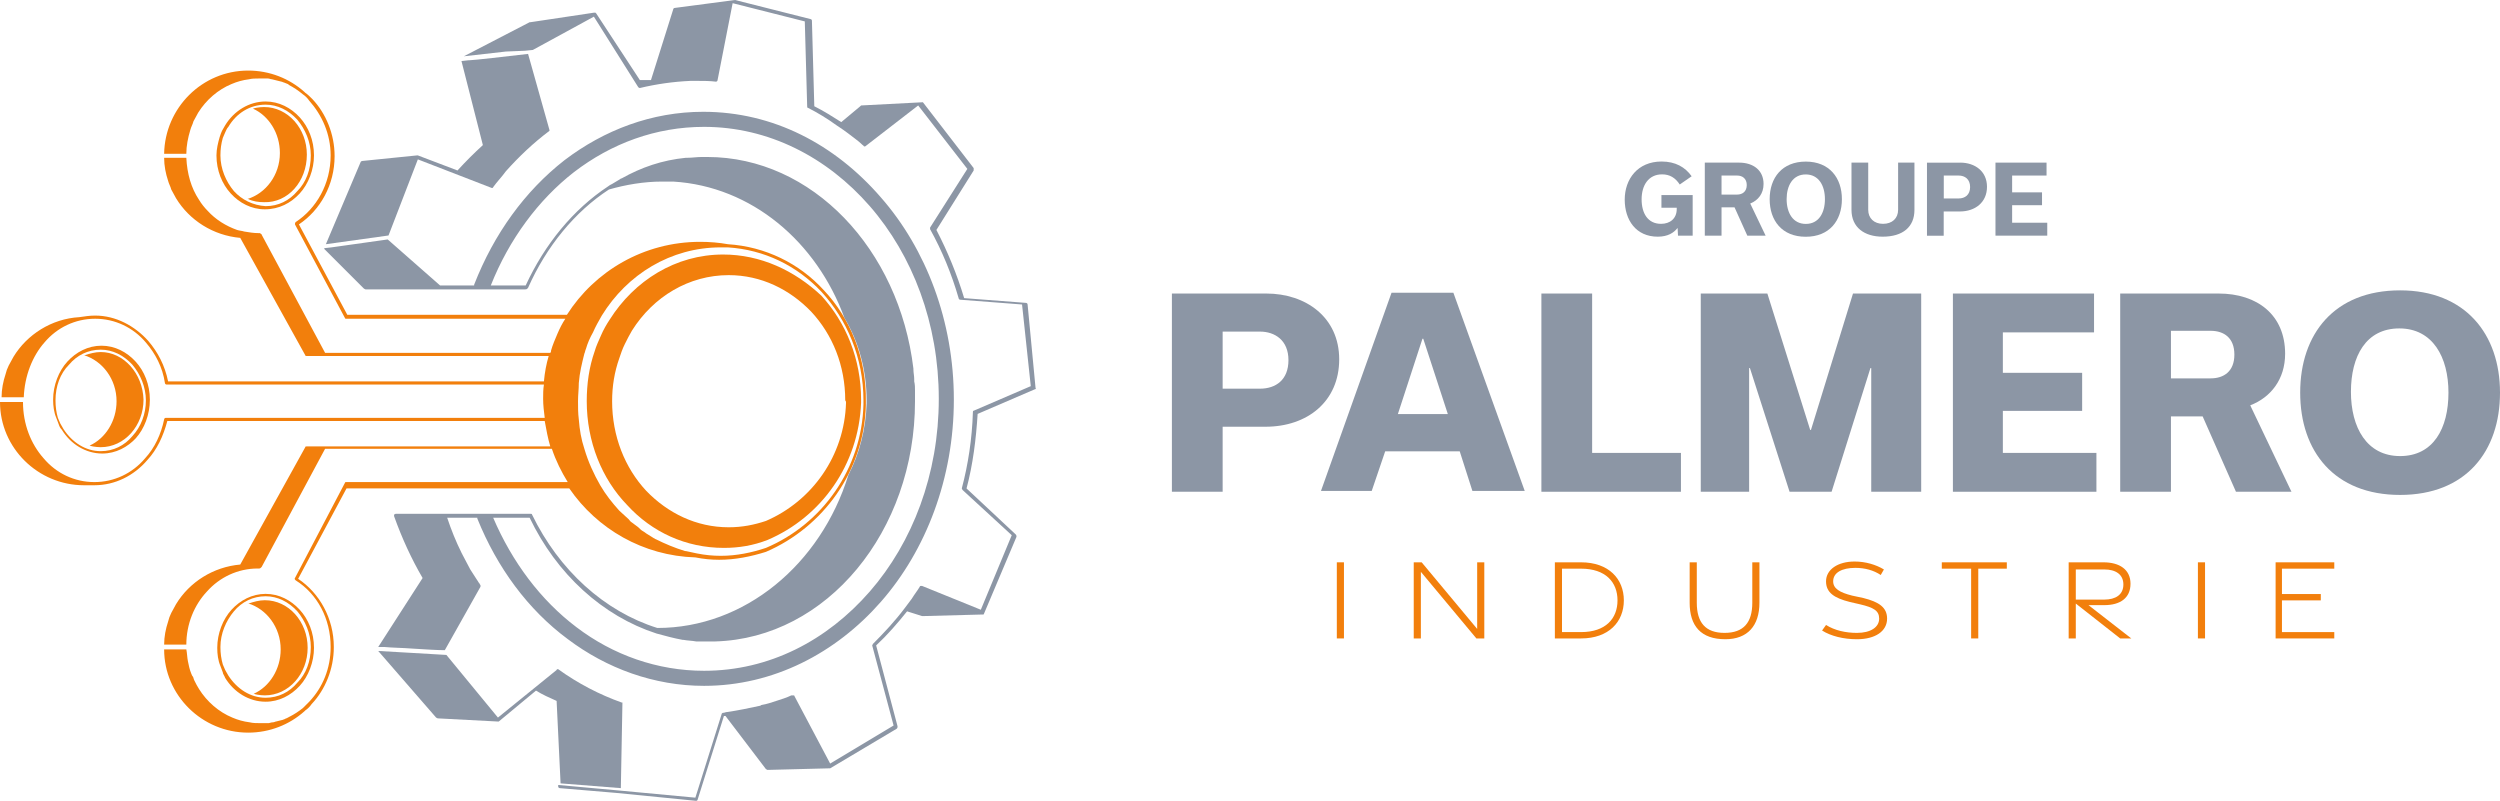 <?xml version="1.0" encoding="UTF-8"?> <svg xmlns="http://www.w3.org/2000/svg" id="Calque_2" data-name="Calque 2" viewBox="0 0 315.3 101"><defs><style> .cls-1 { fill: #f27f0c; } .cls-1, .cls-2 { stroke-width: 0px; } .cls-2 { fill: #8c96a5; } </style></defs><g id="Calque_1-2" data-name="Calque 1"><g><g id="logo"><g id="CIRCUIT_IMPRIME"><path class="cls-1" d="m37.8,24.4c1.1-1.2,1.8-3,1.8-4.8,0-1.9-.7-3.6-1.8-4.8s-2.6-2-4.3-2c-2.1,0-4,1.2-5.1,3-.1.2-.3.5-.4.7s-.2.5-.3.8c-.2.7-.4,1.5-.4,2.3,0,1.9.7,3.6,1.8,4.8,1.1,1.2,2.6,2,4.3,2v-.2.2c1.8,0,3.3-.8,4.4-2Zm-8.3-.3c-1-1.2-1.7-2.8-1.7-4.5,0-.8.1-1.5.3-2.2.1-.2.2-.5.3-.7.1-.2.2-.5.4-.7,1-1.7,2.7-2.8,4.7-2.8,1.5,0,2.9.7,4,1.9,1,1.2,1.7,2.8,1.7,4.5,0,1.8-.6,3.4-1.7,4.5-1,1.2-2.4,1.9-4,1.9-1.6-.1-3-.8-4-1.9Z"></path><path class="cls-1" d="m18.9,50.4c0-1.9-.7-3.6-1.8-4.8-1.1-1.2-2.6-2-4.3-2s-3.2.8-4.3,2-1.8,3-1.8,4.8c0,.8.1,1.6.4,2.3.1.3.2.5.3.8s.2.5.4.7c1.1,1.8,3,3,5.1,3,1.7,0,3.2-.8,4.3-2l-.3-.1.2.2c1.1-1.2,1.8-3,1.8-4.9Zm-2.2,4.6h0c-1,1.2-2.4,1.9-4,1.9-1.9,0-3.6-1.1-4.7-2.8-.1-.2-.3-.5-.4-.7-.1-.2-.2-.5-.3-.7-.2-.7-.3-1.4-.3-2.2,0-1.8.6-3.4,1.7-4.5,1-1.2,2.4-1.9,4-1.9,1.5,0,2.9.7,4,1.9,1,1.2,1.7,2.8,1.7,4.5s-.6,3.3-1.7,4.5Z"></path><path class="cls-1" d="m28.4,85.5c1.1,1.8,3,3,5.1,3,1.7,0,3.2-.8,4.3-2s1.8-3,1.8-4.8c0-1.9-.7-3.6-1.8-4.8-1.1-1.2-2.6-2-4.3-2s-3.2.8-4.3,2c-1.1,1.2-1.8,3-1.8,4.8,0,.8.1,1.6.4,2.3.1.3.2.5.3.8,0,.2.2.4.3.7Zm1.1-8.4c1-1.2,2.4-1.9,4-1.9,1.5,0,2.9.7,4,1.9,1,1.2,1.7,2.8,1.7,4.5,0,1.8-.6,3.4-1.7,4.5-1,1.2-2.4,1.9-4,1.9-1.9,0-3.6-1.1-4.7-2.8-.1-.2-.3-.5-.4-.7s-.2-.5-.3-.7c-.2-.7-.3-1.4-.3-2.2,0-1.7.7-3.3,1.7-4.5Z"></path><path class="cls-1" d="m38.7,19.5c0-3.3-2.4-6-5.4-6,0,0-.8,0-1.4.2,2,.9,3.4,3.1,3.4,5.6,0,2.8-1.8,5.1-4.1,5.8h.1c.6.3,1.3.4,2,.4,3,.1,5.4-2.6,5.4-6Z"></path><path class="cls-1" d="m12.7,44.4c-.7,0-1.4.2-2,.4h-.1c2.3.7,4.1,3,4.1,5.8,0,2.5-1.4,4.7-3.4,5.6.6.2,1.4.2,1.4.2,3,0,5.4-2.7,5.4-6-.1-3.3-2.5-6-5.4-6Z"></path><path class="cls-1" d="m35.4,81.9c0,2.5-1.4,4.7-3.4,5.6.6.2,1.4.2,1.4.2,3,0,5.4-2.7,5.4-6s-2.4-6-5.4-6c-.7,0-1.4.2-2,.4h-.1c2.3.7,4.1,3,4.1,5.8Z"></path><path class="cls-1" d="m103.9,36.6c-3.1-3.4-7.4-5.5-12.1-5.8-1.1-.2-2.3-.3-3.5-.3-7.1,0-13.3,3.7-16.8,9.2h-27.7l-6.1-11.4c2.7-1.8,4.5-5,4.5-8.6,0-2.8-1.1-5.4-2.8-7.2-.3-.3-.6-.6-.9-.8l-.1-.1h0c-1.9-1.7-4.4-2.7-7.1-2.7-5.8,0-10.5,4.7-10.6,10.5h2.8c0-1,.2-2,.5-3,.1-.4.3-.7.4-1.1.2-.4.4-.7.6-1.1,1-1.6,2.5-2.9,4.2-3.6.7-.3,1.4-.5,2.2-.6.4-.1.8-.1,1.2-.1h1.2c.2,0,.3.1.5.1.1,0,.3.1.4.1s.3.1.4.1.3.1.4.1.2.1.3.1c.2.1.3.1.5.2,0,0,.1,0,.1.1.6.3,1.2.7,1.8,1.2h0c.3.2.6.5.8.8,1.6,1.8,2.7,4.2,2.7,6.9,0,3.6-1.8,6.7-4.4,8.4-.1.1-.1.2-.1.3l6.3,11.8c0,.1.1.1.2.1h27.6c-.4.6-.7,1.2-1,1.9s-.6,1.4-.8,2.1c0,.1,0,.2-.1.3h-28.4l-8-14.9s0-.1-.1-.1l-.1-.1h-.2c-.6,0-1.2-.1-1.8-.2-.3-.1-.6-.1-.9-.2-1.4-.5-2.7-1.3-3.7-2.4-.4-.4-.8-.9-1.1-1.4-1-1.5-1.5-3.3-1.6-5.3h-2.8c0,1,.2,2,.5,2.9.1.4.3.7.4,1.1.2.4.4.7.6,1.1,1.7,2.8,4.7,4.7,8.1,5l8.2,14.8c0,.1.1.1.2.1h30.5c-.3,1-.5,2.1-.6,3.2H21.2c-.4-2-1.3-3.7-2.5-5.1-1.7-1.9-4.1-3.2-6.7-3.2-.7,0-1.3.1-2,.2h0c-3.5.2-6.6,2.2-8.3,5-.2.4-.4.7-.6,1.1-.2.4-.3.7-.4,1.1-.3.9-.5,1.9-.5,2.9h2.8c.1-2.7,1.1-5.2,2.6-6.9,1.6-1.9,3.9-3,6.4-3s4.8,1.1,6.4,3c1.2,1.4,2.1,3.1,2.4,5.1,0,.1.1.2.2.2h47.6c-.1.6-.1,1.2-.1,1.8,0,.8.1,1.6.2,2.4H20.9c-.1,0-.2.1-.2.2-.4,1.9-1.2,3.6-2.4,4.9-1.6,1.9-3.9,3-6.4,3s-4.8-1.1-6.4-3c-1.6-1.8-2.6-4.3-2.6-7.1H0c0,5.8,4.8,10.5,10.6,10.5h1.3c2.6,0,5-1.2,6.7-3.2,1.2-1.3,2-3,2.5-4.9h47.6c.2,1.1.4,2.2.7,3.2h-30.7c-.1,0-.2,0-.2.1l-8.2,14.8c-3.4.3-6.4,2.2-8.1,5-.2.4-.4.7-.6,1.1s-.3.7-.4,1.1c-.3.9-.5,1.9-.5,2.9h2.8c0-2.6,1-5,2.6-6.7,1.6-1.8,3.9-2.9,6.4-2.9h.2q.1,0,.2-.1l.1-.1,8-14.9h28.6c.5,1.5,1.2,2.9,2,4.2h-27.9c-.1,0-.2,0-.2.1l-6.3,12c-.1.1,0,.2.1.3,2.7,1.7,4.4,4.8,4.4,8.4,0,2.7-1,5.1-2.7,6.9-.3.3-.5.5-.8.8-.5.4-1.1.8-1.7,1.1-.1,0-.1.1-.2.1-.1.1-.3.1-.4.2-.1,0-.2.1-.3.1s-.3.1-.4.1-.3.1-.4.1-.2.1-.4.1-.4.1-.5.1h-1.2c-.4,0-.8,0-1.2-.1-.8-.1-1.5-.3-2.2-.6-1.7-.7-3.2-2-4.2-3.6-.2-.3-.4-.7-.6-1.1-.1-.2-.1-.4-.2-.5-.1-.1-.1-.2-.2-.4-.2-.5-.3-1-.4-1.5s-.1-1-.2-1.5h-2.8c0,5.8,4.8,10.5,10.6,10.5,2.7,0,5.2-1,7.1-2.7h0l.1-.1h0c.3-.2.6-.5.8-.8,1.7-1.8,2.8-4.4,2.8-7.2,0-3.6-1.8-6.8-4.5-8.6l6.1-11.4h28.1c3.5,5.1,9.3,8.5,15.9,8.7,1,.2,2,.3,3,.3,2,0,4-.4,5.9-1h0c7.2-3.1,12.4-10.2,12.6-18.5v-.4c.1-5.6-2-10.6-5.3-14.1Zm5,14.3v.1c-.2,8.1-5.2,15.1-12.3,18.1-1.8.6-3.7,1-5.7,1-1,0-2-.1-3-.3h0c-.5-.1-.9-.2-1.4-.3h-.1c-1.3-.4-2.5-.9-3.7-1.5-.1,0-.1-.1-.2-.1-.3-.2-.5-.3-.8-.5-.2-.1-.4-.3-.6-.4s-.4-.3-.6-.5c-.3-.2-.5-.4-.8-.6-.2-.1-.3-.3-.4-.4-.4-.4-.8-.7-1.2-1.1-.9-1-1.7-2-2.4-3.2h0c-.8-1.4-1.5-2.9-2-4.6h0c-.4-1.2-.6-2.4-.7-3.7h0c-.1-.8-.1-1.5-.1-2.3s.1-1.5.1-2.3h0c.1-1.3.4-2.5.7-3.7h0c.1-.2.1-.4.2-.6.2-.7.5-1.4.9-2.1.3-.7.7-1.4,1.1-2.1,3.2-5.2,8.7-8.6,15-8.6h.9c4.6.3,8.7,2.3,11.8,5.6,3.2,3.5,5.3,8.3,5.3,13.7v.4Z"></path><path class="cls-1" d="m91.2,32.1c-6,0-11.2,3.3-14.3,8.2-.4.6-.8,1.3-1.1,2-.3.7-.6,1.3-.8,2-.7,2-1,4.1-1,6.3,0,5.1,1.9,9.8,5.1,13.1,3.1,3.4,7.4,5.4,12.2,5.4,1.9,0,3.7-.3,5.5-1,6.8-2.9,11.5-9.5,11.8-17.3v-.4c0-5.1-1.9-9.7-5-13.1-3.4-3.2-7.7-5.2-12.4-5.2Zm15.5,18.7h0c-.2,6.7-4.3,12.4-10.1,14.9-1.5.5-3,.8-4.7.8-4.1,0-7.7-1.8-10.4-4.6-2.7-2.9-4.3-6.9-4.3-11.3,0-1.9.3-3.7.9-5.4.2-.6.4-1.2.7-1.8.3-.6.6-1.2.9-1.7,2.7-4.3,7.2-7,12.2-7,4.1,0,7.7,1.8,10.4,4.6,2.7,2.9,4.3,6.8,4.3,11.2.1.1.1.2.1.3Z"></path></g><g id="ROUE_CRANTEE"><path class="cls-2" d="m66.6,36.3c2.3-5.2,5.9-9.6,10.2-12.4,2.1-.6,4.4-1,6.7-1h1.4c9.9.6,18.1,7.6,21.6,17.2,1.8,3,2.8,6.6,2.8,10.4v.4c-.1,3.2-.9,6.3-2.3,9-3.5,11.3-13.1,19.3-24.1,19.3-6.7-2.1-12.4-7.3-15.8-14.3,0-.1-.1-.1-.2-.1h-17l-.2.1v.2c1,2.8,2.2,5.4,3.6,7.8l-5.6,8.7h.8c1,.1,2.2.1,3.5.2,1.6.1,3.1.2,4.1.2l4.5-8h0v-.2c-.1-.1-.1-.2-.2-.3-.1-.1-.1-.2-.2-.3h0c-.3-.5-.6-.9-.9-1.4-.3-.6-.7-1.3-1-1.9,0-.1-.1-.1-.1-.2-.7-1.4-1.3-2.9-1.8-4.4h3.8v.1c2.5,6.2,6.4,11.5,11.4,15.2,4.9,3.7,10.9,5.9,17.2,5.9,8.7,0,16.6-4.1,22.3-10.6,5.7-6.5,9.2-15.6,9.2-25.5s-3.5-19-9.2-25.5c-5.8-6.7-13.6-10.8-22.4-10.8-6.5,0-12.5,2.3-17.5,6.1-5,3.9-8.9,9.3-11.4,15.7v.1h-4.3l-6.6-5.8-7.1,1-.9.1v.1h0l5,5,.2.1h20.1c.3,0,.3-.1.4-.2Zm-4.7-.3c2.3-5.8,6-10.8,10.5-14.3,4.7-3.6,10.3-5.7,16.4-5.7,8.1,0,15.5,3.8,20.9,10s8.7,14.8,8.7,24.3-3.3,18.1-8.7,24.3c-5.4,6.2-12.7,10-20.9,10-5.9,0-11.5-2-16.1-5.5-4.5-3.4-8.1-8.2-10.5-13.8h4.6c3.4,7.1,9.2,12.4,16,14.6h0c1.1.3,2.2.6,3.3.8h.1c.5.1,1.1.1,1.6.2h2.4c14.1-.4,25.2-13.9,25.2-30.3v-1h0v-.3c0-.4,0-.8-.1-1.2v-.3c0-.4-.1-.8-.1-1.2v-.1c-1.8-15.1-12.8-26.7-26-26.7h-.7c-.6,0-1.2.1-1.8.1h-.2c-3,.3-5.6,1.2-8.1,2.6-.1,0-.2.1-.2.1-.3.2-.7.4-1,.6-.2.1-.4.2-.5.3h0c-4.4,2.9-8,7.3-10.4,12.5,0,0-4.4,0-4.4,0Z"></path><path class="cls-2" d="m78.5,88.7h0v-.1h-.1c-2.8-1-5.5-2.4-8-4.2h-.1s-.1,0-.1.1h0l-7.4,6-6.5-7.9c-1.9-.1-6.6-.4-8.6-.5l7.3,8.4.2.1,7.6.4h.1l4.7-3.9c.8.5,1.7.9,2.6,1.3l.5,10.4,7.6.6.2-10.7Z"></path><path class="cls-2" d="m52.7,20.1l9.3,3.6h.1s.1,0,.1-.1c.5-.7,1.1-1.3,1.6-2,1.7-1.9,3.5-3.6,5.5-5.1h0v-.1h0l-2.7-9.6c-2.6.3-6.9.8-7.4.8h-.1l-.9.1h0l2.7,10.6c-1.1,1-2.2,2.1-3.2,3.2l-5-1.9h-.1l-6.9.7c-.1,0-.2.1-.2.1l-4.4,10.4,7.9-1.1,3.7-9.6Z"></path><path class="cls-2" d="m129.6,38.4c0-.1-.1-.2-.2-.2l-7.8-.6c-.9-3-2.1-5.9-3.5-8.6l4.7-7.5v-.3l-6.4-8.3h-.1l-7.7.4-.1.1-2.4,2c-1.1-.7-2.2-1.4-3.4-2l-.3-10.8c0-.1-.1-.2-.2-.2l-9.5-2.4h0l-7.6,1c-.1,0-.2.1-.2.2l-2.8,8.9h-1.4l-5.5-8.4h0l-.1-.1h-.2l-8,1.2h-.1l-8.3,4.3,5.3-.6,2.4-.1,1-.1,7.7-4.2,5.6,8.9h0q.1.1.2.1c2.1-.5,4.2-.8,6.4-.9h.8c.8,0,1.6,0,2.4.1.1,0,.2-.1.2-.2h0l1.9-9.7,9.1,2.3.3,10.7h0c0,.1,0,.2.1.2,1.2.6,2.5,1.4,3.6,2.2.6.4,1.2.8,1.7,1.2h0c.5.4,1.1.8,1.6,1.3,0,0,.1,0,.1.1.1.1.2.1.3,0l6.6-5.1,6.2,8-4.7,7.4v.2c1.5,2.7,2.7,5.6,3.6,8.7,0,.1.1.2.2.2l7.8.6,1.1,10.3-7.2,3.1c-.1,0-.1.1-.1.2-.1,3.3-.6,6.6-1.4,9.6l.1.2,6.2,5.7-3.9,9.4-7.4-3h-.2q-.1,0-.1.1h0c-.3.5-.7,1-1,1.5-.3.4-.6.8-.9,1.2h0c-1.2,1.6-2.6,3.1-4,4.5l-.1.2,2.7,10.1-8,4.8-4.5-8.5h0c0-.1-.1-.1-.1-.1h-.3c-.6.3-1.3.5-1.9.7s-1.2.4-1.8.5q-.1,0-.2.1c-1.4.3-2.8.6-4.2.8h0c-.2,0-.3.1-.5.1-.1,0-.2.1-.2.2h0l-3.3,10.5-9.6-.9-7.7-.7v.2c0,.1.1.2.2.2l7.1.6,10.1,1c.1,0,.2-.1.2-.2l3.3-10.5h.2l5.1,6.7.2.1,7.8-.2h.1l8.4-5c.1-.1.1-.2.1-.3l-2.7-10.2c1.4-1.3,2.7-2.8,3.9-4.3l1.9.6h.1l7.5-.2h.1s.1,0,.1-.1h0l4.1-9.7c0-.1,0-.2-.1-.3l-6.2-5.8c.8-3,1.2-6.2,1.4-9.4l7.2-3.1c.1,0,.2-.1.1-.2l-1-10.5Z"></path></g></g><g><g><path class="cls-1" d="m168.6,70.92h.9v9.6h-.9v-9.6Z"></path><path class="cls-1" d="m178.4,70.92h.9l7,8.4v-8.4h.9v9.6h-1l-7-8.4v8.4h-.9v-9.6h.1Z"></path><path class="cls-1" d="m196.1,70.92h3.3c3.5,0,5.4,2.1,5.4,4.8s-1.9,4.8-5.4,4.8h-3.3v-9.6Zm3.3,8.8c3.1,0,4.6-1.7,4.6-4s-1.5-4-4.6-4h-2.4v8h2.4Z"></path><path class="cls-1" d="m213.1,76.02v-5.1h.9v5.1c0,2.5,1.1,3.8,3.5,3.8s3.5-1.3,3.5-3.8v-5.1h.9v5.1c0,2.9-1.5,4.6-4.3,4.6-3.1,0-4.5-1.7-4.5-4.6Z"></path><path class="cls-1" d="m229.8,79.52l.5-.7c1.1.7,2.5,1,3.9,1,1.7,0,2.8-.7,2.8-1.8,0-1-.7-1.4-2.4-1.8l-1.3-.3c-2-.5-3-1.2-3-2.6,0-1.5,1.5-2.5,3.6-2.5,1.4,0,2.7.4,3.7,1l-.4.7c-.9-.6-2-.9-3.2-.9-1.7,0-2.8.6-2.8,1.7,0,.9.8,1.4,2.4,1.8l1.4.3c2,.5,3,1.2,3,2.6,0,1.6-1.5,2.6-3.8,2.6-1.7,0-3.3-.4-4.4-1.1Z"></path><path class="cls-1" d="m248.6,71.72h-3.7v-.8h8.2v.8h-3.6v8.8h-.9v-8.8Z"></path><path class="cls-1" d="m267.4,80.52l-5.6-4.4v4.4h-.9v-9.6h4.4c2,0,3.4.9,3.4,2.7s-1.3,2.7-3.3,2.7h-2l5.4,4.2s-1.4,0-1.4,0Zm-5.6-4.9h3.6c1.4,0,2.4-.6,2.4-1.9s-1-1.9-2.4-1.9h-3.6v3.8Z"></path><path class="cls-1" d="m277.2,70.92h.9v9.6h-.9v-9.6Z"></path><path class="cls-1" d="m287,70.92h7.4v.8h-6.6v3.2h4.9v.8h-4.9v4h6.6v.8h-7.4v-9.6Z"></path></g><g><path class="cls-2" d="m159.7,37.02c5,0,9.2,3,9.2,8.3s-4,8.5-9.3,8.5h-5.4v8.2h-6.4v-25s11.9,0,11.9,0Zm-.8,12c2,0,3.6-1.1,3.6-3.6s-1.7-3.6-3.6-3.6h-4.7v7.2s4.7,0,4.7,0Z"></path><path class="cls-2" d="m184.1,56.92h-9.4l-1.7,5h-6.4l8.9-25h7.8l9,25h-6.6l-1.6-5Zm-1.5-4.7l-3.1-9.5h-.1l-3.1,9.5h6.3Z"></path><path class="cls-2" d="m194.4,37.02h6.4v20.1h11.2v4.9h-17.6v-25h0Z"></path><path class="cls-2" d="m242.3,37.02v25h-6.3v-15.6h-.1l-4.9,15.6h-5.3l-5-15.6h-.1v15.6h-6.1v-25h8.4l5.4,17.2h.1l5.3-17.2s8.6,0,8.6,0Z"></path><path class="cls-2" d="m246.3,62.02v-25h17.8v4.9h-11.5v5.1h10v4.8h-10v5.3h11.8v4.9h-18.1Z"></path><path class="cls-2" d="m277.8,52.52h-4v9.5h-6.4v-25h12.4c4.9,0,8.4,2.7,8.4,7.6,0,3.2-1.8,5.5-4.4,6.5l5.2,10.9h-7l-4.2-9.5Zm-4-4.8h5c1.7,0,3-.9,3-3s-1.3-3-3-3h-5v6Z"></path><path class="cls-2" d="m302.7,36.62c8.2,0,12.6,5.5,12.6,12.9s-4.3,12.9-12.6,12.9-12.6-5.5-12.6-12.9,4.3-12.9,12.6-12.9Zm0,20.9c4.2,0,6.1-3.5,6.1-8s-2-8.1-6.2-8.1-6.1,3.5-6.1,8,2,8.1,6.2,8.1Z"></path></g><g><path class="cls-2" d="m213.48,24.62v5.1h-1.85l-.05-.95h-.02c-.47.59-1.21,1.08-2.49,1.08-2.73,0-4.16-2.09-4.16-4.67s1.62-4.81,4.65-4.81c1.73,0,2.97.7,3.79,1.86l-1.5,1.04c-.55-.84-1.25-1.28-2.23-1.28-1.71,0-2.58,1.38-2.58,3.15s.79,3.09,2.45,3.09c1.14,0,1.98-.67,1.98-1.87v-.16h-1.93v-1.6h3.95Z"></path><path class="cls-2" d="m218.76,26.15h-1.64v3.57h-2.11v-9.21h4.32c1.8,0,3.09.97,3.09,2.69,0,1.21-.67,2.06-1.68,2.47l1.94,4.05h-2.31l-1.61-3.57Zm-1.64-1.61h1.97c.66,0,1.21-.38,1.21-1.2s-.55-1.2-1.21-1.2h-1.97v2.4Z"></path><path class="cls-2" d="m227.75,20.38c2.96,0,4.55,2.04,4.55,4.74s-1.57,4.74-4.56,4.74-4.55-2.04-4.55-4.74,1.57-4.74,4.56-4.74Zm0,7.86c1.64,0,2.41-1.4,2.41-3.12s-.79-3.12-2.42-3.12-2.41,1.4-2.41,3.12.79,3.12,2.42,3.12Z"></path><path class="cls-2" d="m239.39,20.51h2.06v5.96c0,2.16-1.47,3.38-4.01,3.38-2.29,0-3.93-1.16-3.93-3.38v-5.96h2.11v5.95c0,1.06.73,1.77,1.87,1.77s1.9-.68,1.9-1.77v-5.95Z"></path><path class="cls-2" d="m247.22,20.51c1.86,0,3.38,1.09,3.38,3.05s-1.49,3.11-3.42,3.11h-2.04v3.06h-2.11v-9.21h4.19Zm-.2,4.52c.79,0,1.45-.44,1.45-1.44s-.66-1.45-1.45-1.45h-1.87v2.89h1.87Z"></path><path class="cls-2" d="m251.67,29.72v-9.21h6.44v1.63h-4.34v2.12h3.77v1.62h-3.77v2.21h4.43v1.63h-6.52Z"></path></g></g></g></g></svg> 